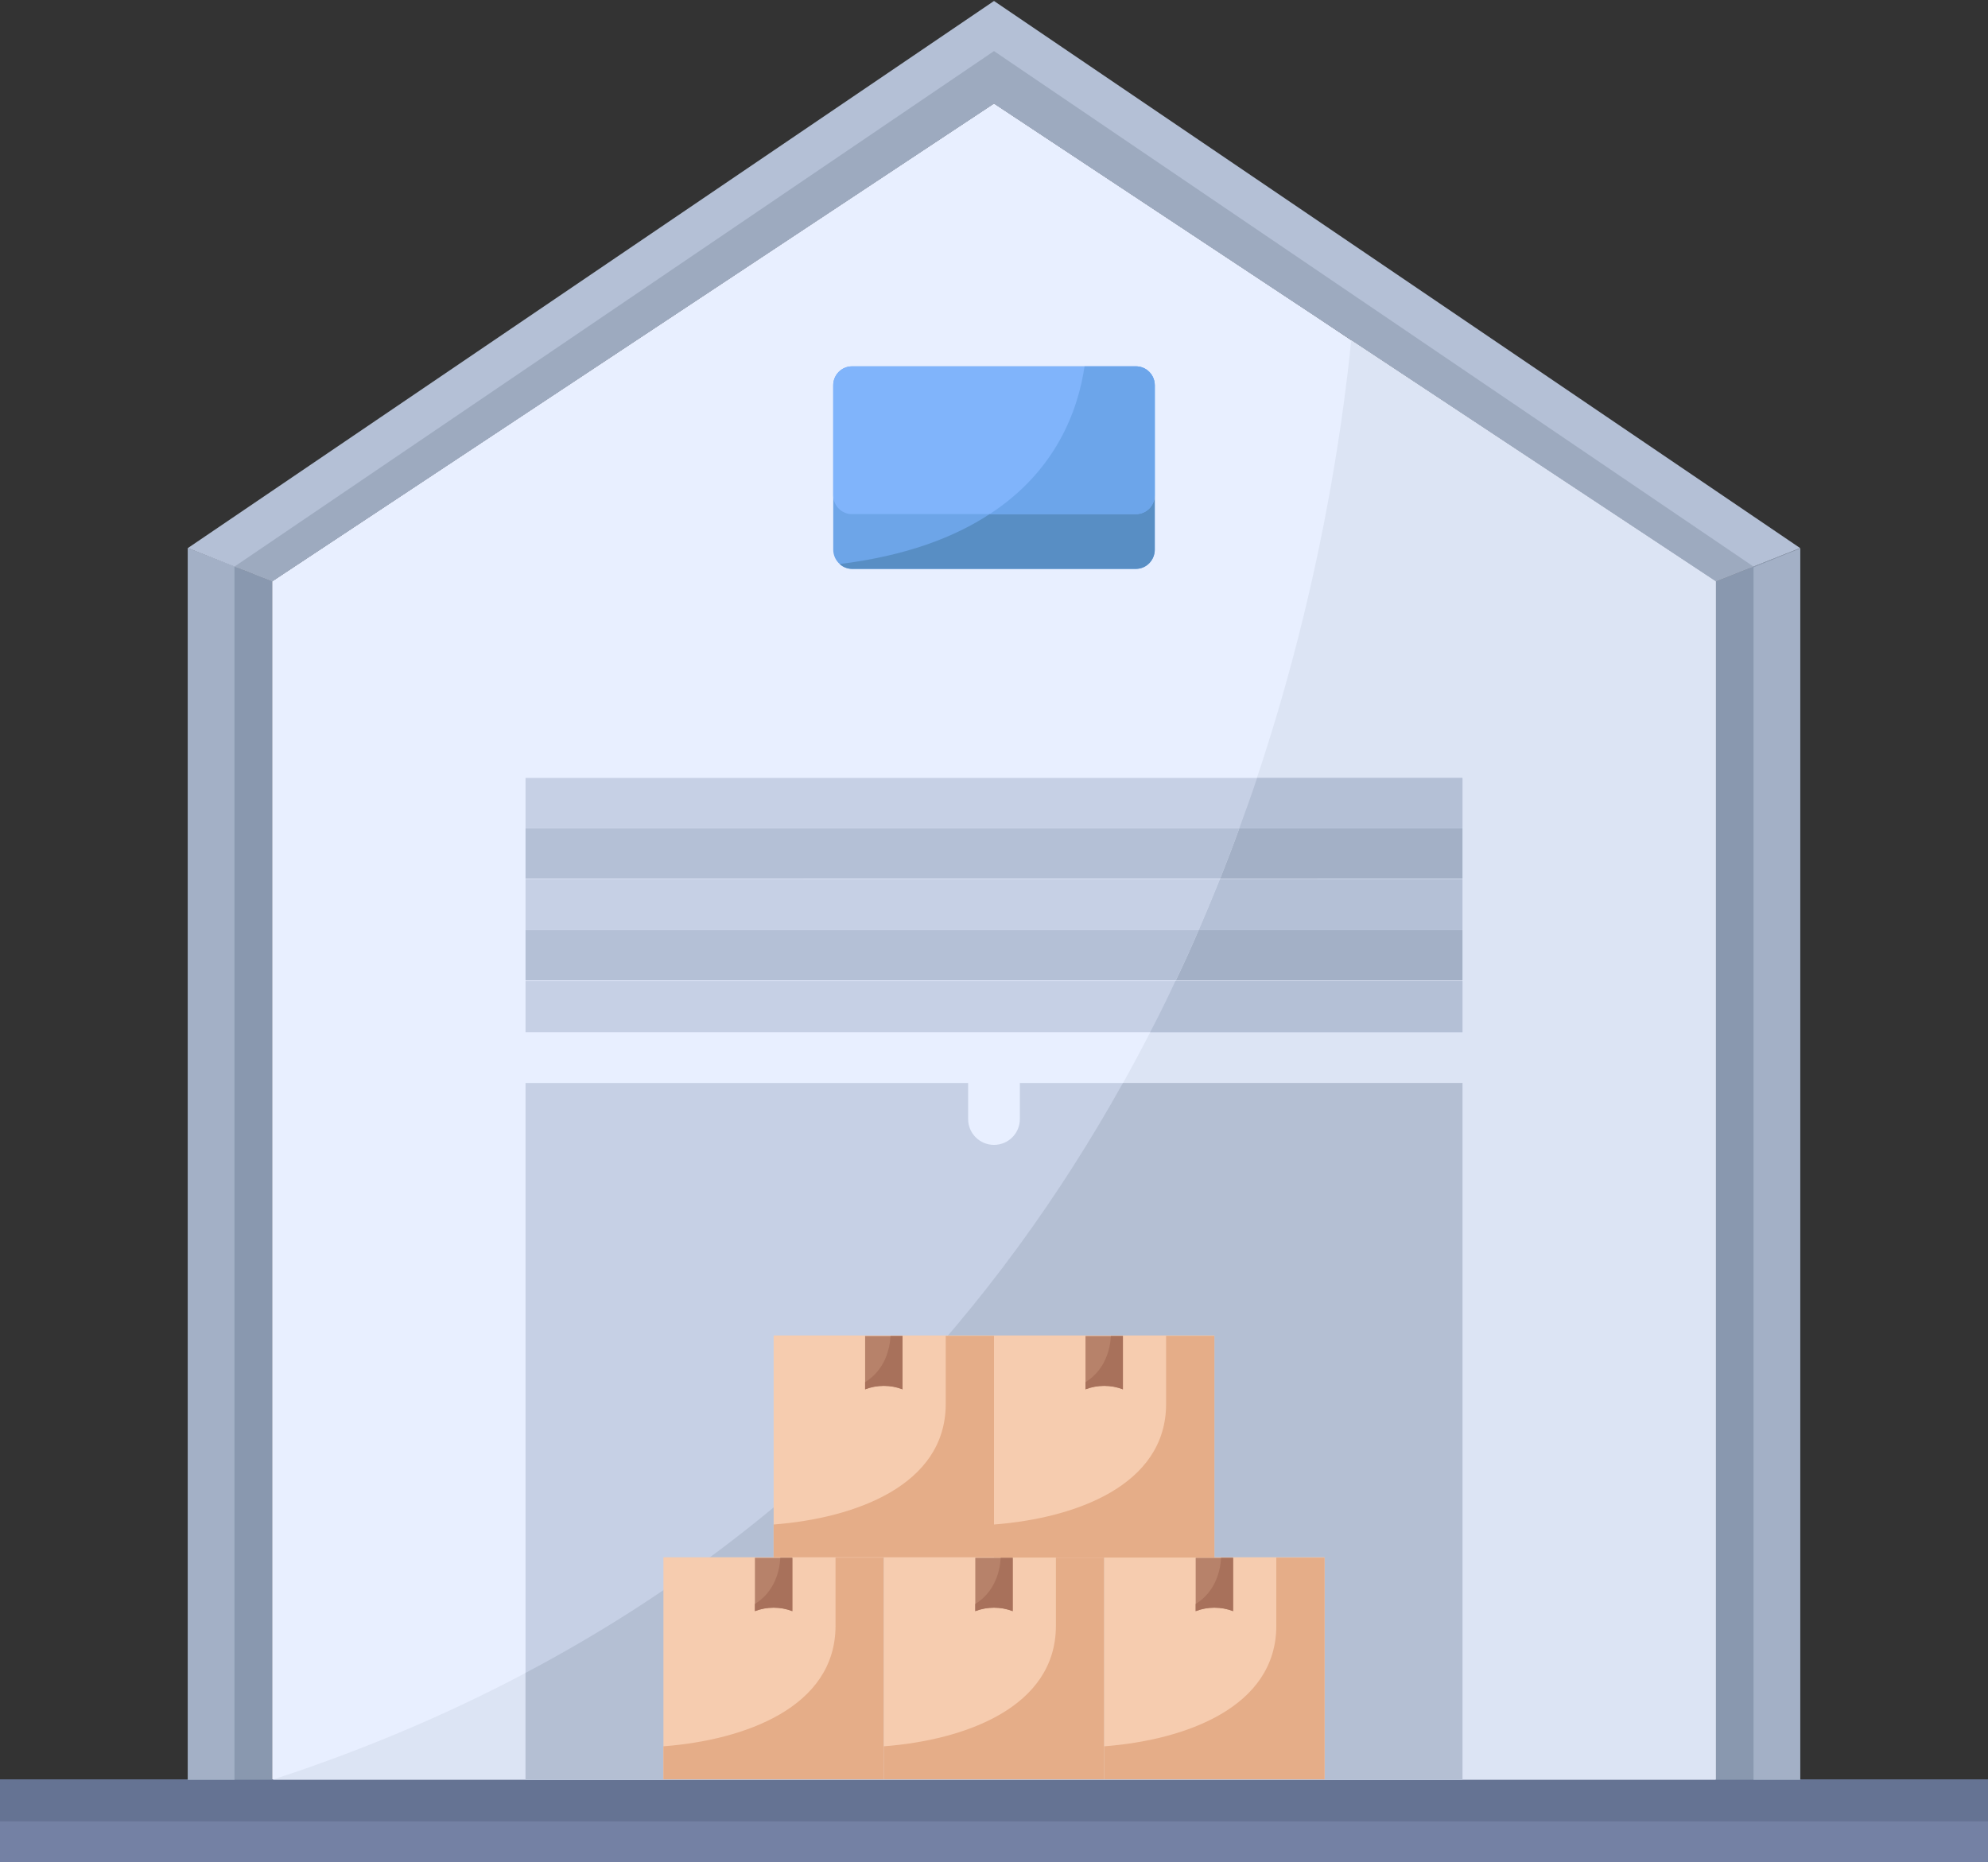 <?xml version="1.0" encoding="UTF-8"?><svg xmlns="http://www.w3.org/2000/svg" xmlns:xlink="http://www.w3.org/1999/xlink" height="93.7" preserveAspectRatio="xMidYMid meet" version="1.0" viewBox="0.0 3.1 100.0 93.7" width="100.0" zoomAndPan="magnify"><rect x="0.0" y="3.1" width="100.0" height="93.7" fill="#333333" stroke="none"/><g><g><path d="M67.976,20.218l-0.906-0.604l-0.767-0.511L50,8.308L13.688,32.35v60.295c0,0,0.012,0.012,0.012,0h72.612 V32.35L67.976,20.218z" fill="#E8EFFF"/></g><g><path d="M58.087,22.484v8.273c0,0.511-0.407,0.964-0.953,0.964H42.865c-0.244,0-0.465-0.093-0.627-0.244 c-0.198-0.174-0.325-0.442-0.325-0.72v-8.273c0-0.511,0.407-0.953,0.953-0.953h14.269C57.681,21.532,58.087,21.973,58.087,22.484z" fill="#6DA5E8"/></g><g><path d="M58.087,22.484v5.531c0,0.511-0.407,0.953-0.953,0.953H42.865c-0.546,0-0.953-0.442-0.953-0.953v-5.531 c0-0.511,0.407-0.953,0.953-0.953h14.269C57.681,21.532,58.087,21.973,58.087,22.484z" fill="#80B4FB"/></g><g><path d="M0 92.621H100V96.851H0z" fill="#657393"/></g><g><path d="M0 94.736H100V96.851H0z" fill="#7481A4"/></g><g><path d="M90.553 30.676L90.553 92.645 86.312 92.645 86.312 32.35 87.95 31.699z" fill="#8998AF"/></g><g><path d="M90.553 30.7L90.553 92.645 88.206 92.645 88.206 31.641 89.844 30.978z" fill="#A3B0C6"/></g><g><path d="M13.688 32.35L13.688 92.645 9.447 92.645 9.447 30.676 9.772 30.804 11.794 31.594 12.05 31.699 12.143 31.734z" fill="#8998AF"/></g><g><path d="M11.794 31.594L11.794 92.645 9.447 92.645 9.447 30.676 9.772 30.804z" fill="#A3B0C6"/></g><g><path d="M90.553 30.676L88.206 31.606 87.95 31.699 86.312 32.35 50 8.308 13.688 32.35 12.05 31.699 11.794 31.606 9.447 30.676 50 3.149z" fill="#B4C0D6"/></g><g><path d="M88.206 31.606L87.95 31.699 86.312 32.35 50 8.308 13.688 32.35 12.05 31.699 11.794 31.606 50 5.67z" fill="#9DAABF"/></g><g><path d="M58.087,28.015v2.742c0,0.511-0.407,0.964-0.953,0.964H42.865c-0.244,0-0.465-0.093-0.627-0.244 c3.312-0.407,5.752-1.336,7.541-2.51h7.355C57.681,28.968,58.087,28.527,58.087,28.015z" fill="#588EC4"/></g><g><path d="M58.087,22.484v5.531c0,0.511-0.407,0.953-0.953,0.953h-7.355c3.358-2.185,4.45-5.24,4.776-7.437h2.58 C57.681,21.532,58.087,21.973,58.087,22.484z" fill="#6CA5EA"/></g><g><path d="M86.306,32.35v60.295H13.694C57.791,78.259,66.32,36.44,67.97,20.218L86.306,32.35z" fill="#DCE4F4"/></g><g><path d="M73.565,57.588v35.057h-47.13V57.588h22.264V59.4c0,0.72,0.581,1.301,1.301,1.301s1.301-0.581,1.301-1.301 v-1.813H73.565z" fill="#C6D0E5"/></g><g><path d="M26.435 52.463H73.565V55.031H26.435z" fill="#C6D0E5"/></g><g><path d="M61.364,47.327c-0.337,0.848-0.697,1.708-1.069,2.568h-33.86v-2.568H61.364z" fill="#C6D0E5"/></g><g><path d="M26.435 42.238H73.565V44.771H26.435z" fill="#C6D0E5"/></g><g><path d="M62.34,44.771c-0.302,0.837-0.627,1.685-0.964,2.533H26.435v-2.533H62.34z" fill="#B4C0D6"/></g><g><path d="M60.295,49.895c-0.36,0.837-0.744,1.685-1.15,2.533h-32.71v-2.533H60.295z" fill="#B4C0D6"/></g><g><path d="M73.565,57.588v35.057h-47.13v-5.38c14.409-7.611,23.855-18.557,30.049-29.677H73.565z" fill="#B4BFD3"/></g><g><path d="M73.565,44.771v2.533H61.376c0.337-0.848,0.662-1.697,0.964-2.533H73.565z" fill="#A3B0C6"/></g><g><path d="M73.565,42.238v2.533H62.34c0.314-0.848,0.616-1.697,0.895-2.533H73.565z" fill="#B4C0D6"/></g><g><path d="M73.565,47.327v2.568h-13.27c0.372-0.86,0.732-1.72,1.069-2.568H73.565z" fill="#B4C0D6"/></g><g><path d="M73.565,49.895v2.533h-14.42c0.407-0.848,0.79-1.696,1.15-2.533H73.565z" fill="#A3B0C6"/></g><g><path d="M59.122,52.463h14.443v2.568h-15.71C58.308,54.171,58.726,53.323,59.122,52.463z" fill="#B4C0D6"/></g><g><g><g><g><g><path d="M50 70.289L50 81.444 38.915 81.444 38.915 70.289 41.343 70.289 47.571 70.289z" fill="#F6CCAF"/></g><g><path d="M50,70.307v11.155H38.915V79.8c4.09-0.314,8.657-1.964,8.657-6.065v-3.428H50z" fill="#E5AD88"/></g><g><path d="M45.399,70.315v2.684c-0.593-0.232-1.29-0.232-1.882,0v-2.684H45.399z" fill="#B7826A"/></g></g></g></g><g><path d="M45.399,70.315v2.684c-0.593-0.232-1.29-0.232-1.882,0v-0.36c1.023-0.639,1.243-1.708,1.278-2.324H45.399z" fill="#A8715B"/></g><g><g><g><path d="M44.457 81.449L44.457 92.604 33.372 92.604 33.372 81.449 35.801 81.449 42.029 81.449z" fill="#F6CCAF"/></g><g><path d="M44.457,81.466v11.155H33.372V90.96c4.09-0.314,8.657-1.964,8.657-6.065v-3.428H44.457z" fill="#E5AD88"/></g><g><path d="M39.856,81.475v2.684c-0.593-0.232-1.29-0.232-1.882,0v-2.684H39.856z" fill="#B7826A"/></g></g></g><g><path d="M39.856,81.475v2.684c-0.593-0.232-1.29-0.232-1.882,0v-0.36c1.023-0.639,1.243-1.708,1.278-2.324H39.856z" fill="#A8715B"/></g><g><g><g><path d="M55.543 81.449L55.543 92.604 44.457 92.604 44.457 81.449 46.886 81.449 53.114 81.449z" fill="#F6CCAF"/></g><g><path d="M55.543,81.466v11.155H44.457V90.96c4.09-0.314,8.657-1.964,8.657-6.065v-3.428H55.543z" fill="#E5AD88"/></g><g><path d="M50.941,81.475v2.684c-0.593-0.232-1.29-0.232-1.882,0v-2.684H50.941z" fill="#B7826A"/></g></g></g><g><path d="M50.941,81.475v2.684c-0.593-0.232-1.29-0.232-1.882,0v-0.36c1.023-0.639,1.243-1.708,1.278-2.324H50.941z" fill="#A8715B"/></g><g><g><g><path d="M66.628 81.449L66.628 92.604 55.543 92.604 55.543 81.449 57.971 81.449 64.199 81.449z" fill="#F6CCAF"/></g><g><path d="M66.628,81.466v11.155H55.543V90.96c4.09-0.314,8.657-1.964,8.657-6.065v-3.428H66.628z" fill="#E5AD88"/></g><g><path d="M62.027,81.475v2.684c-0.593-0.232-1.29-0.232-1.882,0v-2.684H62.027z" fill="#B7826A"/></g></g></g><g><path d="M62.027,81.475v2.684c-0.593-0.232-1.29-0.232-1.882,0v-0.36c1.023-0.639,1.243-1.708,1.278-2.324H62.027z" fill="#A8715B"/></g><g><g><g><path d="M61.085 70.289L61.085 81.444 50 81.444 50 70.289 52.429 70.289 58.657 70.289z" fill="#F6CCAF"/></g><g><path d="M61.085,70.307v11.155H50V79.8c4.09-0.314,8.657-1.964,8.657-6.065v-3.428H61.085z" fill="#E5AD88"/></g><g><path d="M56.484,70.315v2.684c-0.593-0.232-1.29-0.232-1.882,0v-2.684H56.484z" fill="#B7826A"/></g></g></g><g><path d="M56.484,70.315v2.684c-0.593-0.232-1.29-0.232-1.882,0v-0.36c1.023-0.639,1.243-1.708,1.278-2.324H56.484z" fill="#A8715B"/></g></g></g></svg>